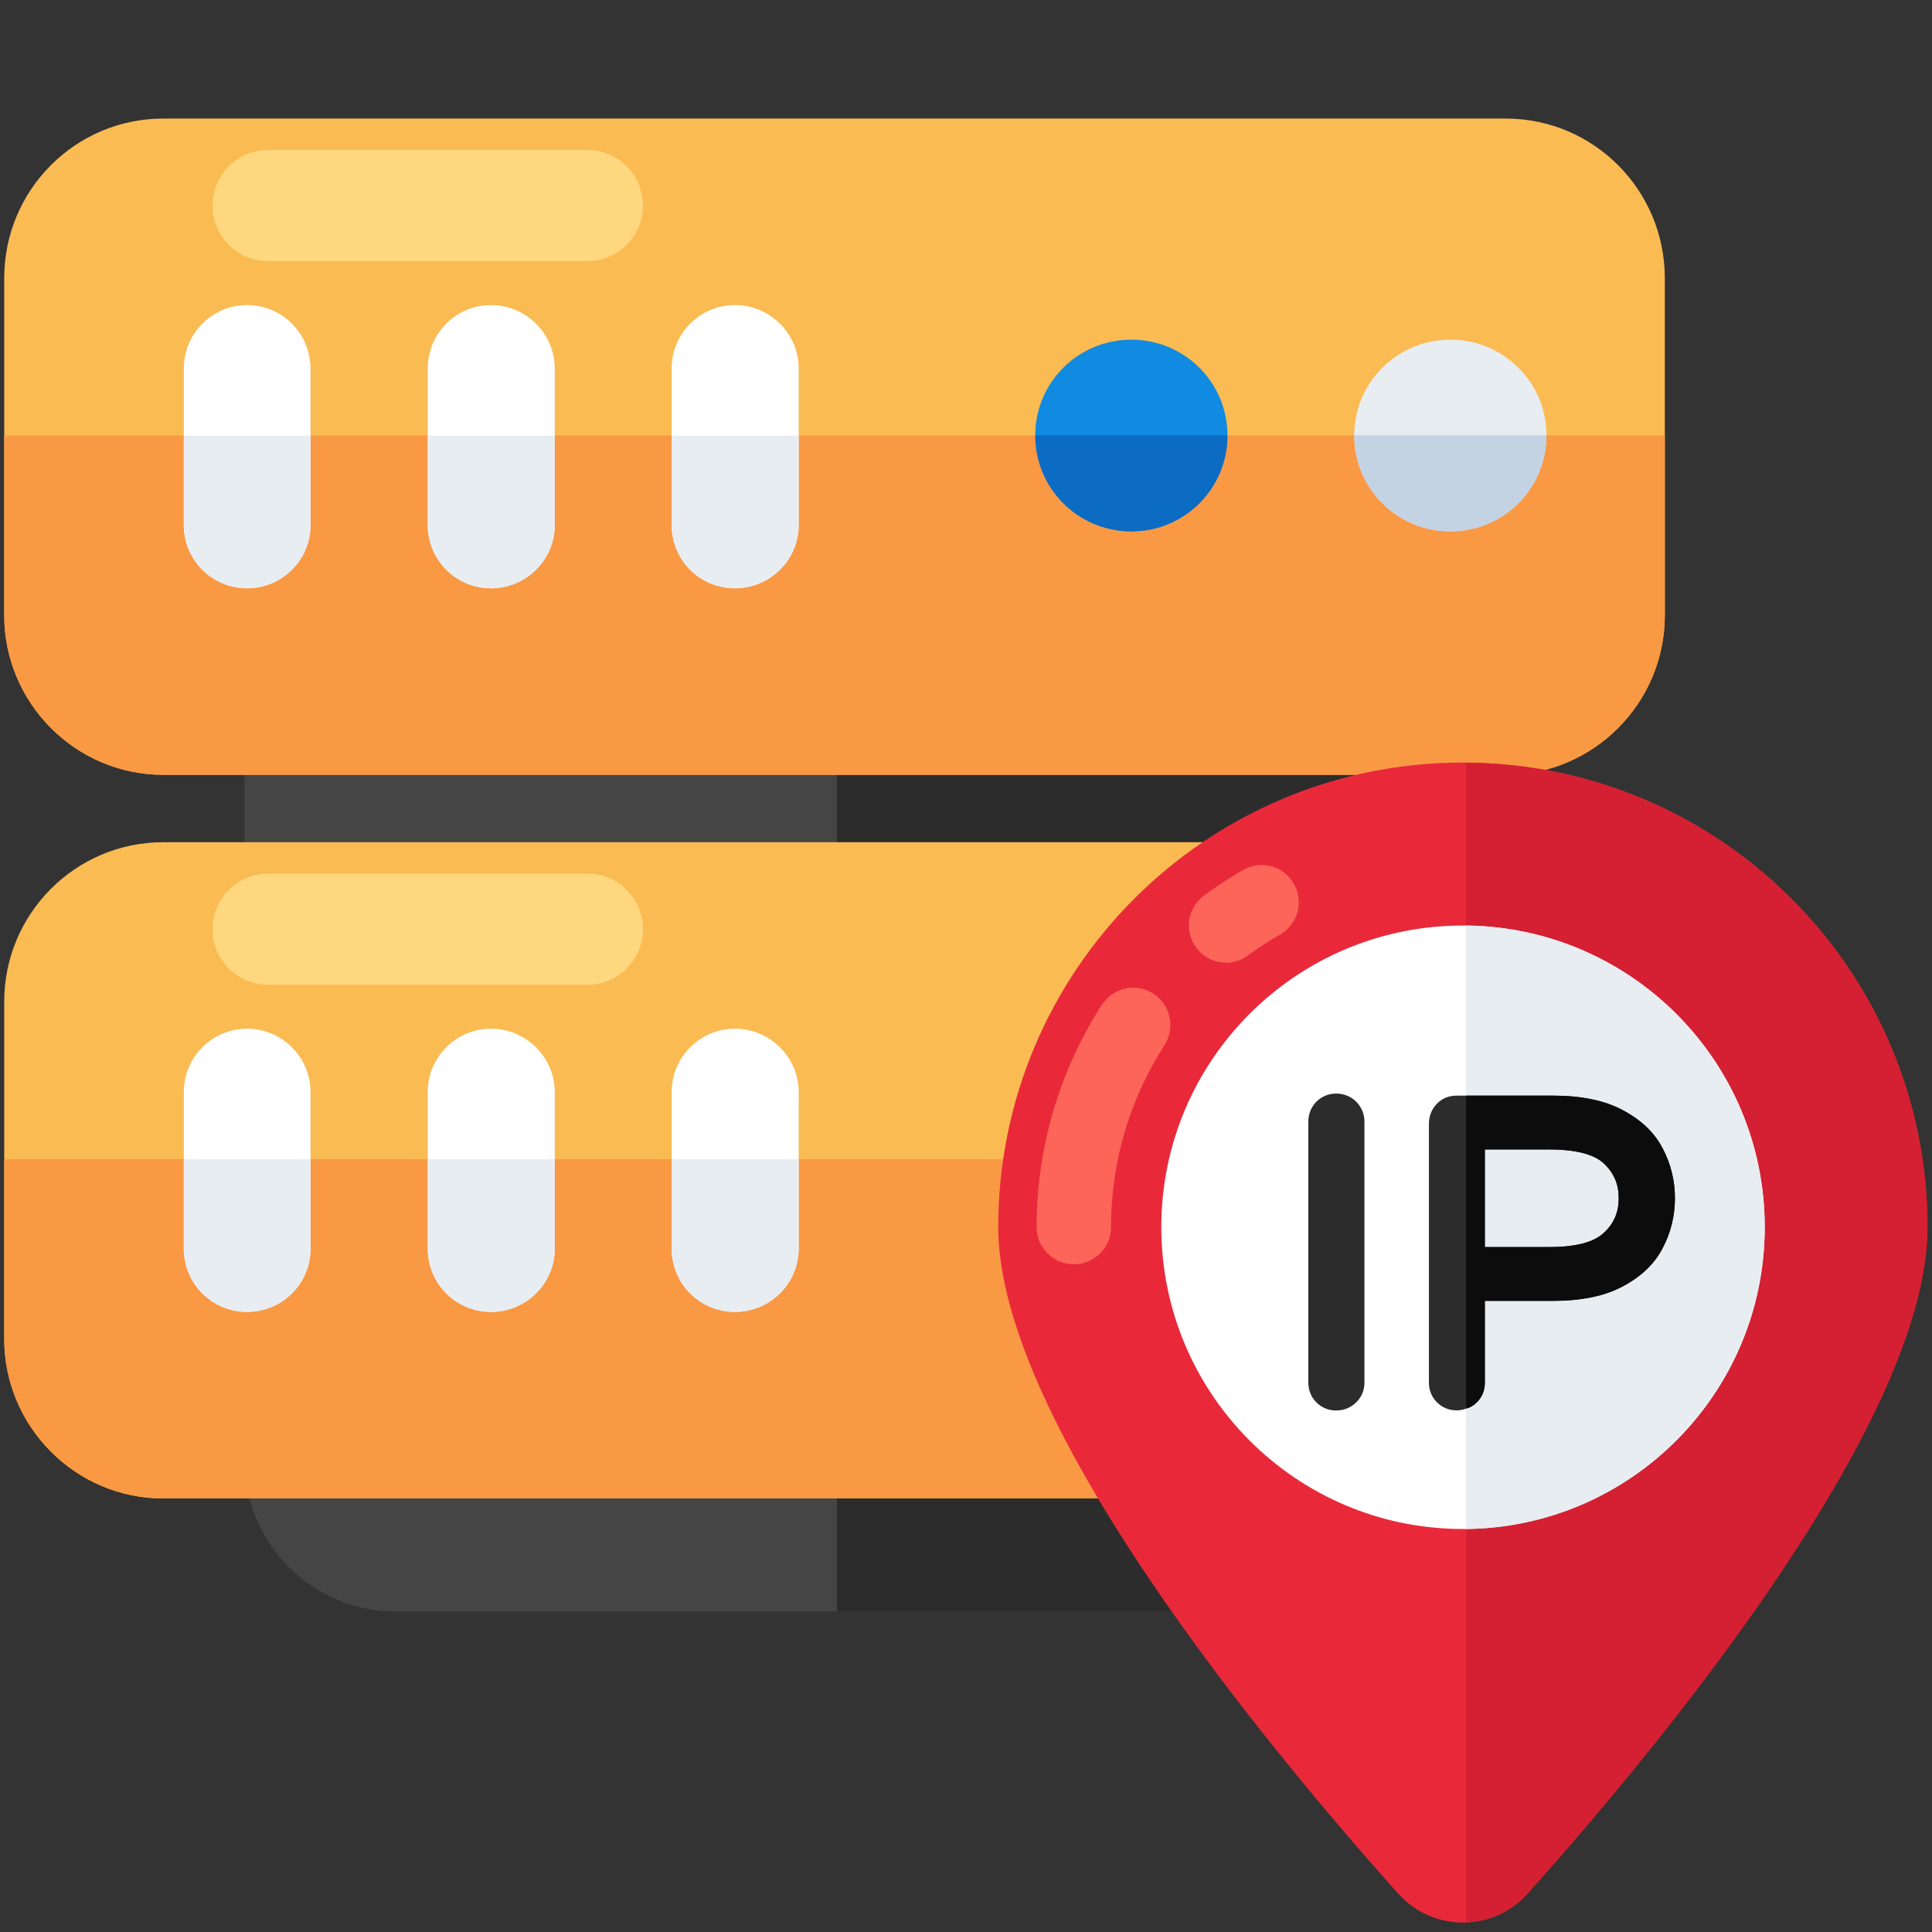 <?xml version="1.0" encoding="UTF-8" standalone="no"?>
<svg
   id="Layer_1"
   enable-background="new 0 0 68 68"
   viewBox="0 0 68 68"
   version="1.1"
   sodipodi:docname="ip-address.svg"
   inkscape:version="1.4 (e7c3feb100, 2024-10-09)"
   xmlns:inkscape="http://www.inkscape.org/namespaces/inkscape"
   xmlns:sodipodi="http://sodipodi.sourceforge.net/DTD/sodipodi-0.dtd"
   xmlns="http://www.w3.org/2000/svg"
   xmlns:svg="http://www.w3.org/2000/svg">
  <rect x="0" y="0" width="68" height="68" fill="#333333" stroke="none"/>
  <defs
     id="defs45" />
  <sodipodi:namedview
     id="namedview45"
     pagecolor="#505050"
     bordercolor="#eeeeee"
     borderopacity="1"
     inkscape:showpageshadow="0"
     inkscape:pageopacity="0"
     inkscape:pagecheckerboard="0"
     inkscape:deskcolor="#505050"
     inkscape:zoom="4.1750496"
     inkscape:cx="-55.208925"
     inkscape:cy="10.17952"
     inkscape:window-width="1920"
     inkscape:window-height="1013"
     inkscape:window-x="0"
     inkscape:window-y="0"
     inkscape:window-maximized="1"
     inkscape:current-layer="Layer_1" />
  <g
     id="g45"
     transform="matrix(1.047,0,0,1.047,-1.603,0.322)">
    <g
       id="g36">
      <g
         id="g35">
        <path
           d="m 49.42,17.6 v 31.175 c 0,2.811 -2.279,5.09 -5.09,5.09 H 14.833 c -2.801,0 -5.079,-2.278 -5.079,-5.09 V 17.6 c 0,-2.811 2.279,-5.09 5.079,-5.079 H 44.329 c 2.811,-0.01 5.09,2.268 5.09,5.079 z"
           fill="#454545"
           id="path1" />
        <path
           d="M 44.329,12.521 H 29.666 V 53.866 H 44.329 c 2.811,0 5.09,-2.278 5.09,-5.09 V 17.6 c 0,-2.811 -2.279,-5.09 -5.09,-5.079 z"
           fill="#2c2c2c"
           id="path2" />
        <g
           id="g18">
          <g
             id="g13">
            <g
               id="g12">
              <g
                 id="g11">
                <g
                   id="g10">
                  <g
                     id="g9">
                    <g
                       id="g8">
                      <path
                         d="M 57.497,9.039 V 20.378 c 0,2.947 -2.398,5.361 -5.345,5.361 H 7.018 c -2.947,0 -5.345,-2.415 -5.345,-5.361 V 9.039 c 0,-2.964 2.398,-5.361 5.345,-5.361 H 52.151 c 2.947,-2e-7 5.345,2.398 5.345,5.361 z"
                         fill="#fabb53"
                         id="path3" />
                      <path
                         d="m 1.673,14.333 v 6.045 c 0,2.947 2.398,5.361 5.345,5.361 H 52.151 c 2.947,0 5.345,-2.415 5.345,-5.361 v -6.045 z"
                         fill="#f99944"
                         id="path4" />
                      <path
                         d="m 42.793,14.325 c 0,1.798 -1.448,3.23 -3.23,3.23 -1.782,0 -3.23,-1.432 -3.23,-3.23 0,-1.782 1.448,-3.214 3.23,-3.214 1.782,0 3.23,1.432 3.23,3.214 z"
                         fill="#108be1"
                         id="path5" />
                      <path
                         d="m 36.333,14.325 h 6.461 c 0,1.798 -1.448,3.23 -3.23,3.23 -1.782,0 -3.23,-1.432 -3.23,-3.23 z"
                         fill="#0c6bc3"
                         id="path6" />
                      <path
                         d="m 53.517,14.325 c 0,1.798 -1.448,3.23 -3.23,3.23 -1.781,0 -3.23,-1.432 -3.23,-3.23 0,-1.782 1.449,-3.214 3.23,-3.214 1.782,0 3.23,1.432 3.23,3.214 z"
                         fill="#e8edf2"
                         id="path7" />
                      <path
                         d="m 53.517,14.325 c 0,1.798 -1.448,3.23 -3.23,3.23 -1.781,0 -3.23,-1.432 -3.23,-3.23 z"
                         fill="#c4d3e4"
                         id="path8" />
                    </g>
                  </g>
                  <path
                     d="m 10.545,4.734 h 10.733 c 0.498,0 0.972,0.2 1.308,0.536 0.336,0.336 0.561,0.81 0.561,1.333 0,1.034 -0.847,1.869 -1.869,1.869 H 10.545 c -1.034,0 -1.869,-0.835 -1.869,-1.869 0,-1.034 0.835,-1.869 1.869,-1.869 z"
                     fill="#ffd77f"
                     id="path9" />
                </g>
              </g>
            </g>
          </g>
          <g
             fill="#ffffff"
             id="g15">
            <path
               d="m 11.97,12.078 v 5.26 c 0,1.182 -0.958,2.13 -2.13,2.13 -1.182,0 -2.13,-0.947 -2.13,-2.13 V 12.078 c 0,-1.171 0.948,-2.13 2.13,-2.13 1.171,0 2.13,0.958 2.13,2.13 z"
               id="path13" />
            <path
               d="m 20.18,12.078 v 5.26 c 0,1.182 -0.969,2.13 -2.14,2.13 -1.182,0 -2.13,-0.947 -2.13,-2.13 V 12.078 c 0,-1.171 0.948,-2.13 2.13,-2.13 1.171,0 2.14,0.958 2.14,2.13 z"
               id="path14" />
            <path
               d="m 28.38,12.078 v 5.26 c 0,1.182 -0.969,2.13 -2.14,2.13 -1.182,0 -2.13,-0.947 -2.13,-2.13 V 12.078 c 0,-1.171 0.948,-2.13 2.13,-2.13 1.171,0 2.14,0.958 2.14,2.13 z"
               id="path15" />
          </g>
          <path
             d="M 7.71,14.335 H 11.97 v 3.003 c 0,1.182 -0.958,2.13 -2.13,2.13 -1.182,0 -2.13,-0.947 -2.13,-2.13 z"
             fill="#e8edf2"
             id="path16" />
          <path
             d="m 15.91,14.335 h 4.27 v 3.003 c 0,1.182 -0.969,2.13 -2.14,2.13 -1.182,0 -2.13,-0.947 -2.13,-2.13 z"
             fill="#e8edf2"
             id="path17" />
          <path
             d="m 28.38,14.335 v 3.003 c 0,1.182 -0.969,2.13 -2.14,2.13 -1.182,0 -2.13,-0.947 -2.13,-2.13 v -3.003 z"
             fill="#e8edf2"
             id="path18" />
        </g>
        <g
           id="g34">
          <g
             id="g29">
            <g
               id="g28">
              <g
                 id="g27">
                <g
                   id="g26">
                  <g
                     id="g25">
                    <g
                       id="g24">
                      <path
                         d="m 57.497,33.366 v 11.338 c 0,2.947 -2.398,5.361 -5.345,5.361 H 7.018 c -2.947,0 -5.345,-2.415 -5.345,-5.361 V 33.366 c 0,-2.964 2.398,-5.361 5.345,-5.361 H 52.151 c 2.947,0 5.345,2.398 5.345,5.361 z"
                         fill="#fabb53"
                         id="path19" />
                      <path
                         d="m 1.673,38.66 v 6.045 c 0,2.947 2.398,5.361 5.345,5.361 H 52.151 c 2.947,0 5.345,-2.415 5.345,-5.361 v -6.045 z"
                         fill="#f99944"
                         id="path20" />
                      <path
                         d="m 42.793,38.651 c 0,1.798 -1.448,3.23 -3.23,3.23 -1.782,0 -3.23,-1.432 -3.23,-3.23 0,-1.782 1.448,-3.214 3.23,-3.214 1.782,0 3.23,1.432 3.23,3.214 z"
                         fill="#e9293a"
                         id="path21" />
                      <path
                         d="m 36.333,38.651 h 6.461 c 0,1.798 -1.448,3.23 -3.23,3.23 -1.782,0 -3.23,-1.432 -3.23,-3.23 z"
                         fill="#d42032"
                         id="path22" />
                      <path
                         d="m 53.517,38.651 c 0,1.798 -1.448,3.23 -3.23,3.23 -1.781,0 -3.23,-1.432 -3.23,-3.23 0,-1.782 1.449,-3.214 3.23,-3.214 1.782,0 3.23,1.432 3.23,3.214 z"
                         fill="#e8edf2"
                         id="path23" />
                      <path
                         d="m 53.517,38.651 c 0,1.798 -1.448,3.23 -3.23,3.23 -1.781,0 -3.23,-1.432 -3.23,-3.23 z"
                         fill="#c4d3e4"
                         id="path24" />
                    </g>
                  </g>
                  <path
                     d="m 10.545,29.06 h 10.733 c 0.498,0 0.972,0.2 1.308,0.536 0.336,0.336 0.561,0.81 0.561,1.333 0,1.034 -0.847,1.869 -1.869,1.869 H 10.545 c -1.034,0 -1.869,-0.835 -1.869,-1.869 0,-1.034 0.835,-1.869 1.869,-1.869 z"
                     fill="#ffd77f"
                     id="path25" />
                </g>
              </g>
            </g>
          </g>
          <g
             fill="#ffffff"
             id="g31">
            <path
               d="m 11.97,36.404 v 5.26 c 0,1.182 -0.958,2.13 -2.13,2.13 -1.182,0 -2.13,-0.947 -2.13,-2.13 v -5.26 c 0,-1.171 0.948,-2.13 2.13,-2.13 1.171,0 2.13,0.958 2.13,2.13 z"
               id="path29" />
            <path
               d="m 20.18,36.404 v 5.26 c 0,1.182 -0.969,2.13 -2.14,2.13 -1.182,0 -2.13,-0.947 -2.13,-2.13 v -5.26 c 0,-1.171 0.948,-2.13 2.13,-2.13 1.171,0 2.14,0.958 2.14,2.13 z"
               id="path30" />
            <path
               d="m 28.38,36.404 v 5.26 c 0,1.182 -0.969,2.13 -2.14,2.13 -1.182,0 -2.13,-0.947 -2.13,-2.13 v -5.26 c 0,-1.171 0.948,-2.13 2.13,-2.13 1.171,0 2.14,0.958 2.14,2.13 z"
               id="path31" />
          </g>
          <path
             d="M 7.71,38.662 H 11.97 v 3.003 c 0,1.182 -0.958,2.13 -2.13,2.13 -1.182,0 -2.13,-0.947 -2.13,-2.13 z"
             fill="#e8edf2"
             id="path32" />
          <path
             d="m 15.91,38.662 h 4.27 v 3.003 c 0,1.182 -0.969,2.13 -2.14,2.13 -1.182,0 -2.13,-0.947 -2.13,-2.13 z"
             fill="#e8edf2"
             id="path33" />
          <path
             d="m 28.38,38.662 v 3.003 c 0,1.182 -0.969,2.13 -2.14,2.13 -1.182,0 -2.13,-0.947 -2.13,-2.13 v -3.003 z"
             fill="#e8edf2"
             id="path34" />
        </g>
      </g>
    </g>
    <g
       id="g44">
      <path
         d="m 66.327,40.946 c 0,6.603 -9.151,17.604 -13.444,22.402 -1.162,1.299 -3.187,1.299 -4.35,0 -4.293,-4.798 -13.444,-15.799 -13.444,-22.402 0,-8.626 6.993,-15.619 15.619,-15.619 8.626,0 15.619,6.993 15.619,15.619 z"
         fill="#e9293a"
         id="path36" />
      <g
         fill="#fe6559"
         id="g38">
        <path
           d="m 40.679,34.824 c -1.18,1.83 -1.8,3.94 -1.8,6.12 0,0.69 -0.56,1.25 -1.25,1.25 -0.69,0 -1.25,-0.56 -1.25,-1.25 0,-2.66 0.76,-5.24 2.19,-7.47 0.38,-0.58 1.15,-0.75 1.73,-0.38 0.58,0.37 0.75,1.15 0.38,1.73 z"
           id="path37" />
        <path
           d="m 44.569,31.104 c -0.37,0.21 -0.73,0.45 -1.08,0.7 -0.22,0.17 -0.48,0.25 -0.74,0.25 -0.38,0 -0.76,-0.17 -1,-0.5 -0.42,-0.56 -0.3,-1.34 0.25,-1.75 0.42,-0.31 0.86,-0.6 1.31,-0.86 0.6,-0.35 1.37,-0.15 1.71,0.45 0.35,0.6 0.15,1.36 -0.45,1.71 z"
           id="path38" />
      </g>
      <path
         d="m 50.814,25.333 v 38.979 c 0.761,-0.028 1.514,-0.343 2.069,-0.963 4.293,-4.798 13.444,-15.799 13.444,-22.402 0,-8.59 -6.936,-15.556 -15.513,-15.613 z"
         fill="#d42032"
         id="path39" />
      <path
         d="m 60.855,40.944 c 0,5.563 -4.487,10.089 -10.04,10.148 h -0.107 c -5.602,0 -10.138,-4.546 -10.138,-10.148 0,-5.602 4.536,-10.138 10.138,-10.138 h 0.107 c 5.553,0.059 10.04,4.575 10.04,10.138 z"
         fill="#ffffff"
         id="path40" />
      <path
         d="m 60.855,40.944 c 0,5.563 -4.487,10.089 -10.04,10.148 V 30.806 c 5.553,0.059 10.04,4.575 10.04,10.138 z"
         fill="#e8edf2"
         id="path41" />
      <g
         fill="#2c2c2c"
         id="g43">
        <path
           d="m 45.78,36.731 c -0.175,0.182 -0.267,0.412 -0.267,0.668 v 8.773 c 0,0.257 0.094,0.487 0.271,0.665 0.178,0.178 0.408,0.271 0.665,0.271 0.257,0 0.482,-0.09 0.668,-0.268 0.185,-0.178 0.282,-0.409 0.282,-0.668 v -8.773 c 0,-0.257 -0.096,-0.489 -0.278,-0.672 -0.368,-0.367 -0.986,-0.363 -1.34,0.005 z"
           id="path42" />
        <path
           d="M 57.427,38.304 C 57.157,37.774 56.707,37.344 56.087,37.014 55.477,36.684 54.687,36.524 53.737,36.524 h -3.24 c -0.26,0 -0.49,0.09 -0.67,0.28 -0.17,0.18 -0.26,0.41 -0.26,0.67 v 8.7 c 0,0.25 0.09,0.48 0.27,0.66 0.18,0.18 0.41,0.27 0.66,0.27 0.11,0 0.22,-0.02 0.32,-0.06 0.13,-0.03 0.25,-0.1 0.35,-0.2 0.19,-0.18 0.28,-0.41 0.28,-0.67 v -2.75 h 2.29 c 0.95,0 1.74,-0.16 2.35,-0.49 0.62,-0.33 1.07,-0.76 1.34,-1.29 0.27,-0.51 0.41,-1.08 0.41,-1.67 0,-0.6 -0.14,-1.16 -0.41,-1.67 z m -1.98,2.83 c -0.33,0.32 -0.95,0.48 -1.83,0.48 H 51.447 V 38.334 h 2.17 c 0.88,0 1.5,0.16 1.83,0.47 0.34,0.32 0.5,0.7 0.5,1.17 0,0.47 -0.16,0.85 -0.5,1.16 z"
           id="path43" />
      </g>
      <path
         d="M 57.427,38.304 C 57.157,37.774 56.707,37.344 56.087,37.014 55.477,36.684 54.687,36.524 53.737,36.524 h -2.92 v 10.52 c 0.13,-0.03 0.25,-0.1 0.35,-0.2 0.19,-0.18 0.28,-0.41 0.28,-0.67 v -2.75 h 2.29 c 0.95,0 1.74,-0.16 2.35,-0.49 0.62,-0.33 1.07,-0.76 1.34,-1.29 0.27,-0.51 0.41,-1.08 0.41,-1.67 0,-0.6 -0.14,-1.16 -0.41,-1.67 z m -1.98,2.83 c -0.33,0.32 -0.95,0.48 -1.83,0.48 H 51.447 V 38.334 h 2.17 c 0.88,0 1.5,0.16 1.83,0.47 0.34,0.32 0.5,0.7 0.5,1.17 0,0.47 -0.16,0.85 -0.5,1.16 z"
         fill="#0c0c0c"
         id="path44" />
    </g>
  </g>
</svg>
